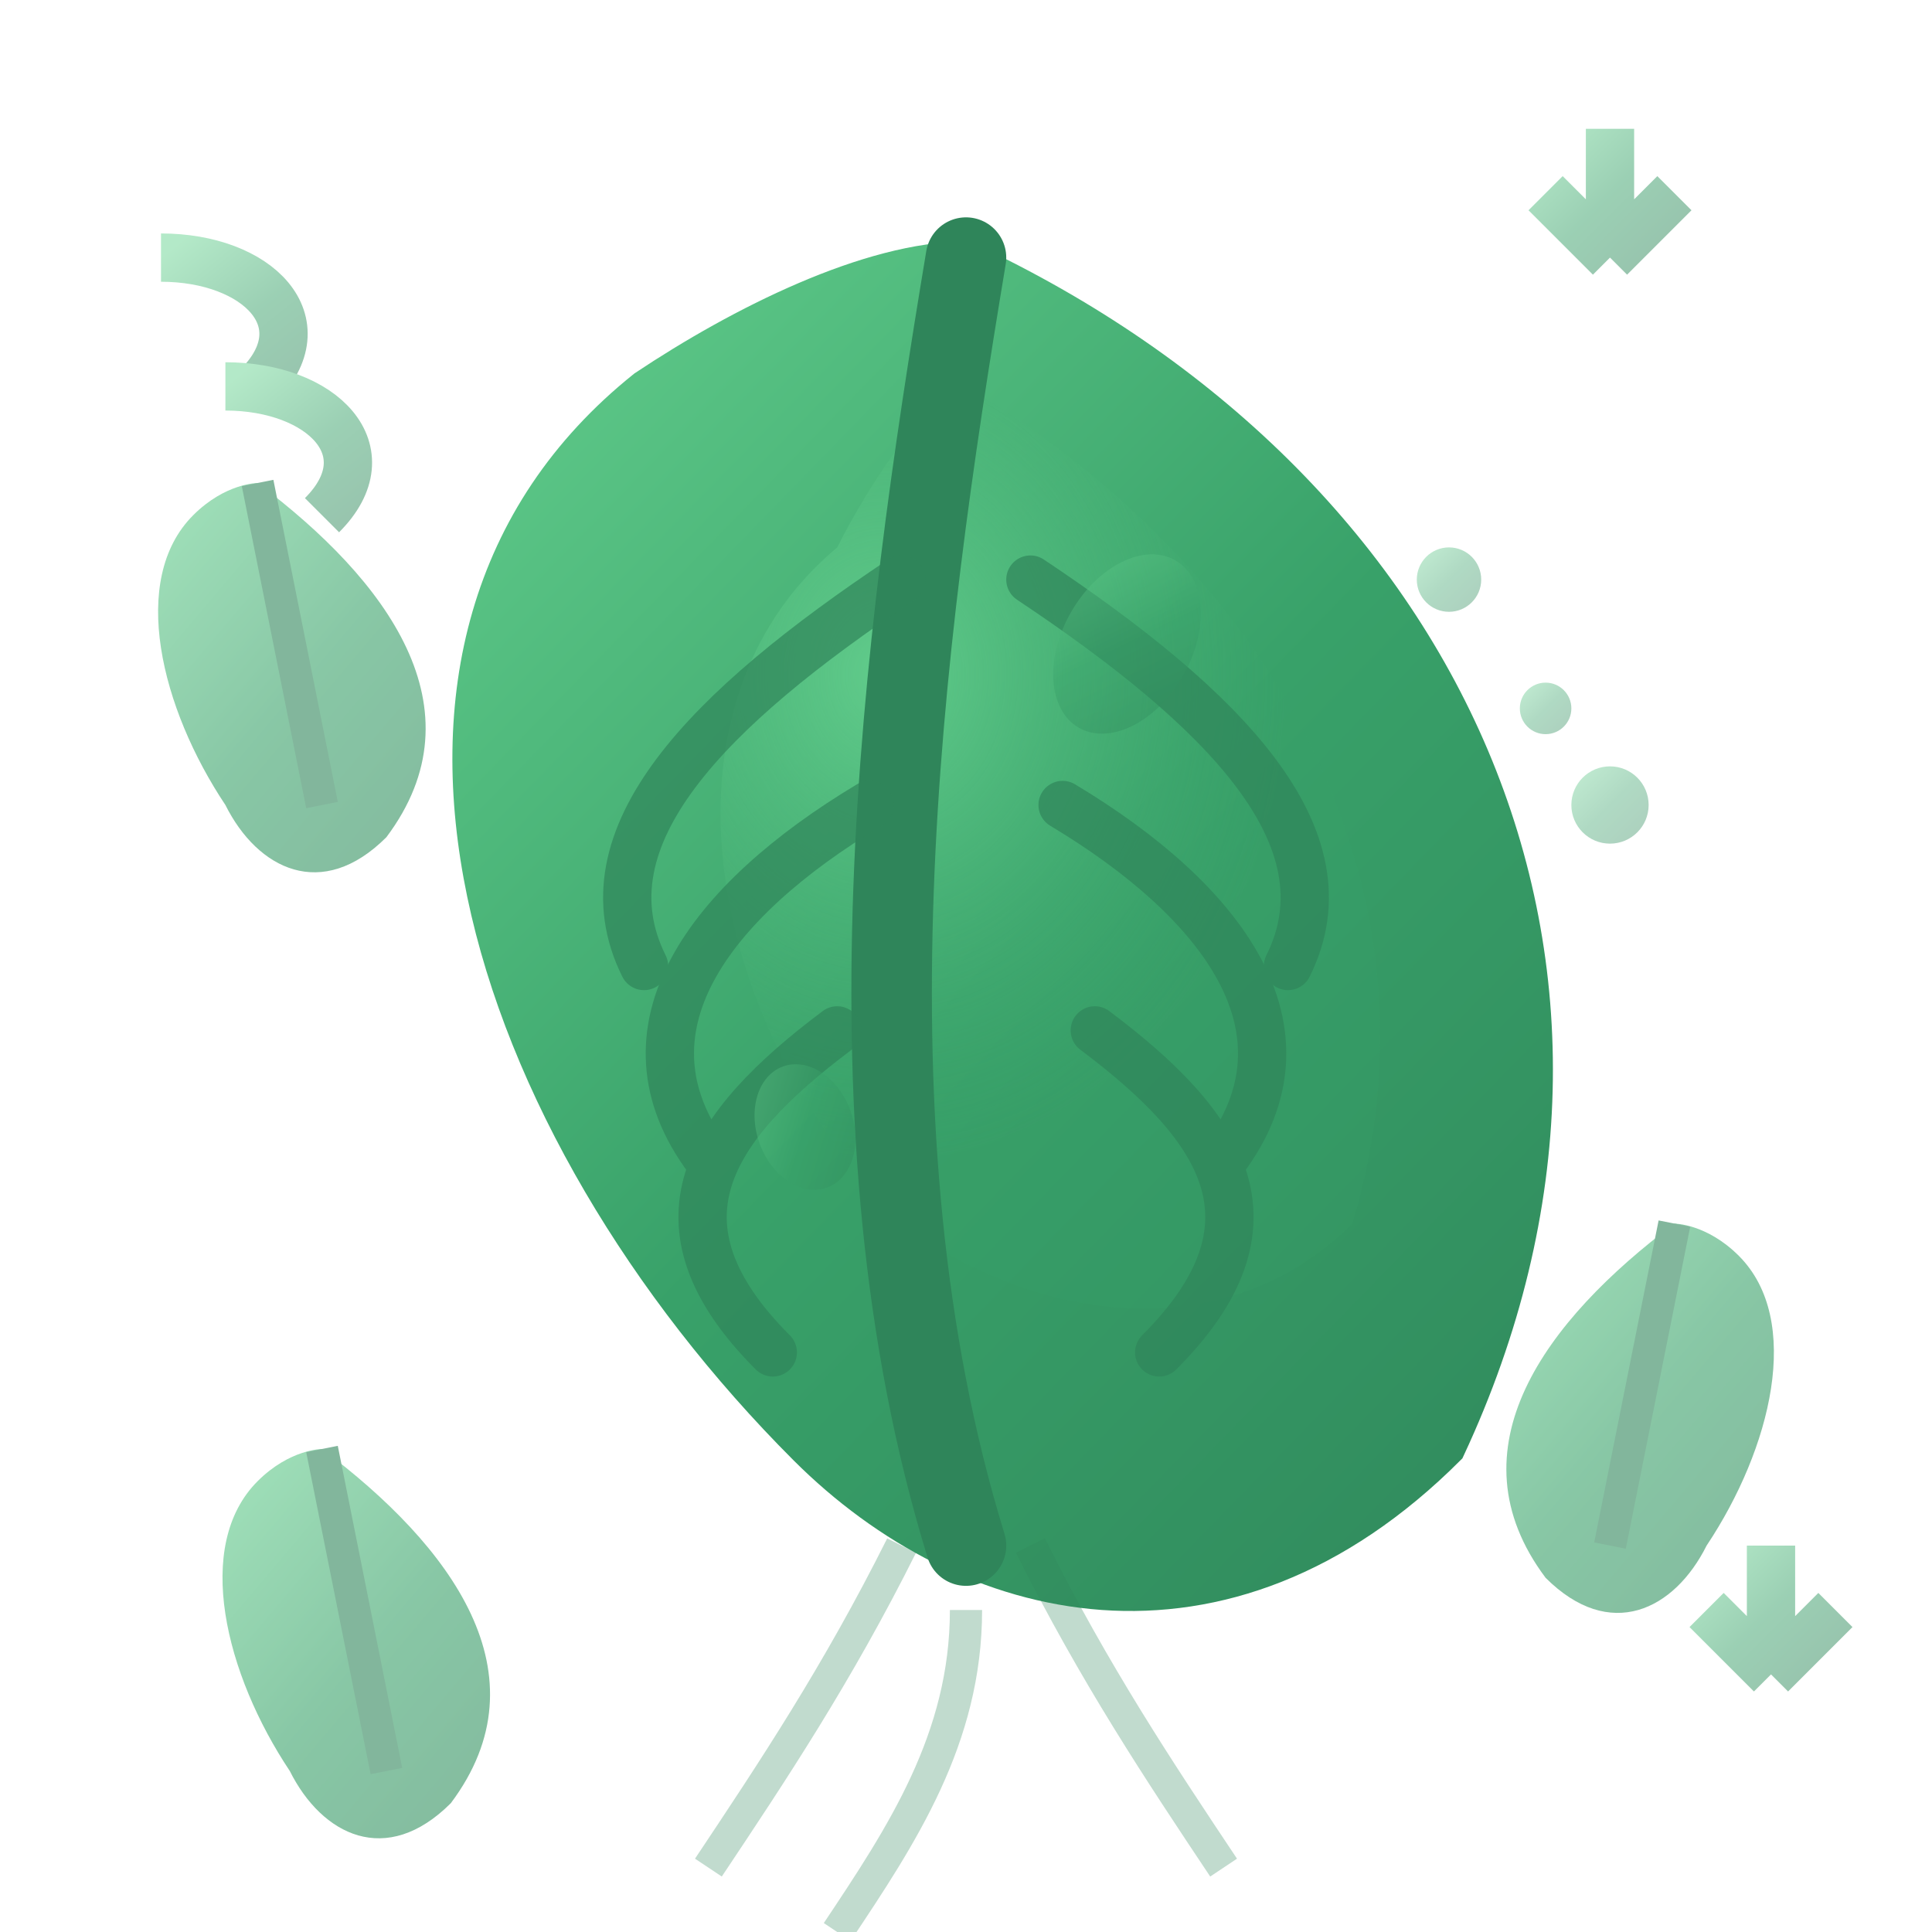 <svg width="60" height="60" viewBox="0 0 60 60" fill="none" xmlns="http://www.w3.org/2000/svg">
  <defs>
    <linearGradient id="leafGradient" x1="0%" y1="0%" x2="100%" y2="100%">
      <stop offset="0%" style="stop-color:#68d391;stop-opacity:1" />
      <stop offset="50%" style="stop-color:#38a169;stop-opacity:1" />
      <stop offset="100%" style="stop-color:#2f855a;stop-opacity:1" />
    </linearGradient>
    <radialGradient id="leafHighlight" cx="30%" cy="30%" r="50%">
      <stop offset="0%" style="stop-color:#68d391;stop-opacity:0.8" />
      <stop offset="100%" style="stop-color:#38a169;stop-opacity:0.2" />
    </radialGradient>
  </defs>
  
  <!-- Main leaf shape -->
  <path d="M30 8 C45 15, 52 30, 45 45 C38 52, 30 50, 25 45 C15 35, 10 20, 20 12 C23 10, 27 8, 30 8 Z" 
        fill="url(#leafGradient)" 
        stroke="url(#leafGradient)" 
        stroke-width="1"/>
  
  <!-- Leaf highlight -->
  <path d="M30 12 C40 18, 45 28, 42 38 C38 42, 32 41, 28 38 C22 32, 20 22, 26 17 C27 15, 29 12, 30 12 Z" 
        fill="url(#leafHighlight)"/>
  
  <!-- Main vein (stem) -->
  <path d="M30 8 C28 20, 26 35, 30 48" 
        stroke="#2f855a" 
        stroke-width="2.5" 
        fill="none" 
        stroke-linecap="round"/>
  
  <!-- Secondary veins -->
  <g stroke="#2f855a" stroke-width="1.5" fill="none" opacity="0.7" stroke-linecap="round">
    <!-- Left side veins -->
    <path d="M28 18 C22 22, 18 26, 20 30"/>
    <path d="M27 25 C22 28, 19 32, 22 36"/>
    <path d="M26 32 C22 35, 20 38, 24 42"/>
    
    <!-- Right side veins -->
    <path d="M32 18 C38 22, 42 26, 40 30"/>
    <path d="M33 25 C38 28, 41 32, 38 36"/>
    <path d="M34 32 C38 35, 40 38, 36 42"/>
  </g>
  
  <!-- Smaller decorative leaves -->
  <g opacity="0.6">
    <!-- Small leaf 1 -->
    <path d="M8 15 C12 18, 15 22, 12 26 C10 28, 8 27, 7 25 C5 22, 4 18, 6 16 C7 15, 8 15, 8 15 Z" 
          fill="url(#leafGradient)"/>
    <path d="M8 15 L10 25" stroke="#2f855a" stroke-width="1" fill="none"/>
    
    <!-- Small leaf 2 -->
    <path d="M52 38 C48 41, 45 45, 48 49 C50 51, 52 50, 53 48 C55 45, 56 41, 54 39 C53 38, 52 38, 52 38 Z" 
          fill="url(#leafGradient)"/>
    <path d="M52 38 L50 48" stroke="#2f855a" stroke-width="1" fill="none"/>
    
    <!-- Small leaf 3 -->
    <path d="M10 45 C14 48, 17 52, 14 56 C12 58, 10 57, 9 55 C7 52, 6 48, 8 46 C9 45, 10 45, 10 45 Z" 
          fill="url(#leafGradient)"/>
    <path d="M10 45 L12 55" stroke="#2f855a" stroke-width="1" fill="none"/>
  </g>
  
  <!-- Natural elements -->
  <g fill="url(#leafGradient)" opacity="0.4">
    <!-- Dewdrops -->
    <ellipse cx="35" cy="20" rx="2" ry="3" transform="rotate(30 35 20)"/>
    <ellipse cx="25" cy="35" rx="1.5" ry="2" transform="rotate(-20 25 35)"/>
    
    <!-- Seeds/spores -->
    <circle cx="45" cy="18" r="1"/>
    <circle cx="48" cy="22" r="0.8"/>
    <circle cx="50" cy="25" r="1.2"/>
  </g>
  
  <!-- Environmental indicators -->
  <g stroke="url(#leafGradient)" stroke-width="1.5" fill="none" opacity="0.5">
    <!-- Wind lines -->
    <path d="M5 8 C8 8, 10 10, 8 12"/>
    <path d="M7 12 C10 12, 12 14, 10 16"/>
    
    <!-- Growth arrows -->
    <path d="M50 8 L52 6 M50 8 L48 6 M50 8 L50 4"/>
    <path d="M55 52 L57 50 M55 52 L53 50 M55 52 L55 48"/>
  </g>
  
  <!-- Root system hint -->
  <g stroke="#2f855a" stroke-width="1" opacity="0.3" fill="none">
    <path d="M28 48 C26 52, 24 55, 22 58"/>
    <path d="M30 50 C30 54, 28 57, 26 60"/>
    <path d="M32 48 C34 52, 36 55, 38 58"/>
  </g>
</svg>
